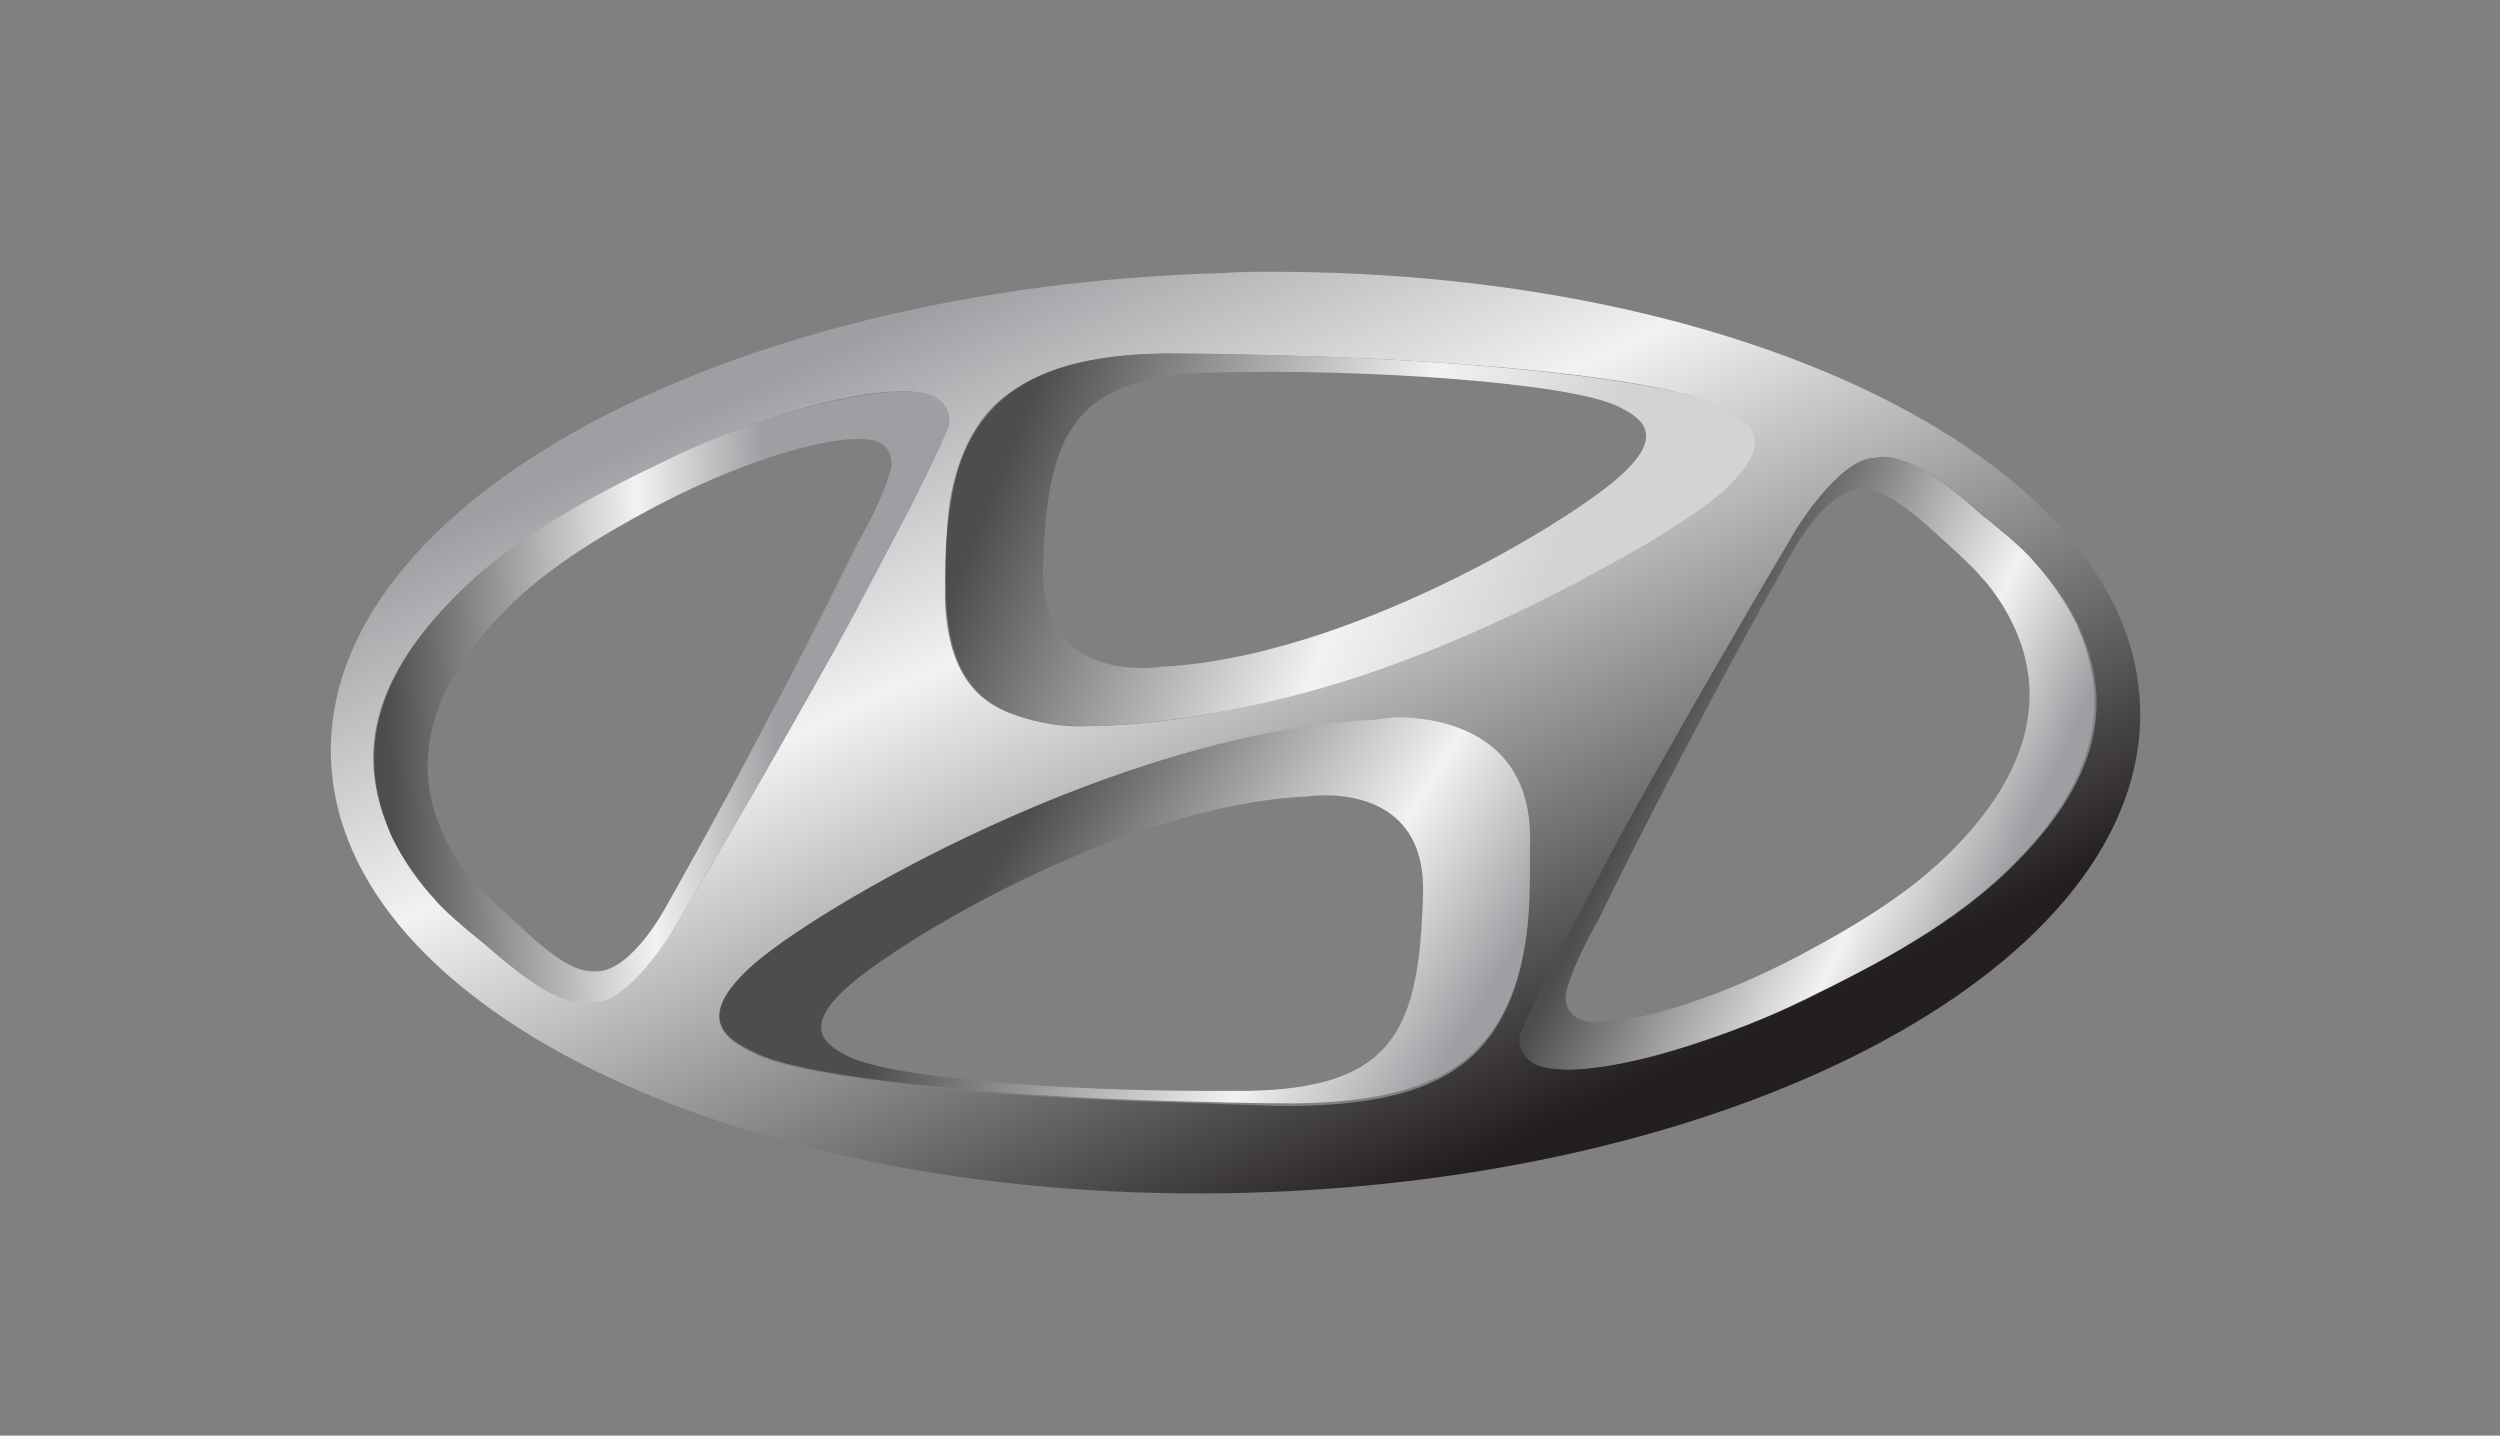 <?xml version="1.0" encoding="utf-8"?>
<!-- Generator: Adobe Illustrator 23.0.5, SVG Export Plug-In . SVG Version: 6.00 Build 0)  -->
<svg version="1.1" id="Layer_1" xmlns="http://www.w3.org/2000/svg" xmlns:xlink="http://www.w3.org/1999/xlink" x="0px" y="0px"
	 viewBox="0 0 198.7 114.1" style="enable-background:new 0 0 198.7 114.1;" xml:space="preserve">
<rect x="0" y="0" width="198.7" height="114.1" fill="#808080" stroke="none"/>
<style type="text/css">
	.st0{clip-path:url(#SVGID_2_);fill:url(#SVGID_3_);}
	.st1{clip-path:url(#SVGID_5_);fill:url(#SVGID_6_);}
	.st2{clip-path:url(#SVGID_8_);fill:url(#SVGID_9_);}
	.st3{clip-path:url(#SVGID_11_);fill:url(#SVGID_12_);}
	.st4{clip-path:url(#SVGID_14_);fill:url(#SVGID_15_);}
</style>
<g>
	<defs>
		<path id="SVGID_1_" d="M92.6,87.6c-13.7-0.4-28.1-1.8-32.3-3.7c-2.1-1-5.4-2.5-0.8-6.8c5-4.7,29.5-18.9,49.8-19.8
			c0,0,12.8-1.7,12.3,10.2c0,2.9,0,5.5-0.4,7.7c-0.7,4-2.1,7-4.6,9.1c-2.8,2.3-6.9,3.5-13.6,3.6c-0.5,0-0.9,0-1.4,0
			C98.7,87.8,95.7,87.7,92.6,87.6 M121.8,84.4c-0.7-0.5-1.2-1.4-0.8-2.4c1.2-2.8,3.1-6.5,3.1-6.5c4.4-8.3,4-7.8,9-16.6
			c4.8-8.5,9.8-16.9,9.8-16.9s3.4-5.4,6.1-5.6c2.4-0.4,5.2,1.5,8.7,4.6c0,0,3.2,2.6,4.1,3.7c0,0,2,2,3.4,5c2,4.5,3.1,10.8-5,18.9
			c-4.7,4.8-11,8-16.6,10.8c-3.3,1.6-6.5,2.8-9.3,3.7c-4,1.3-7.4,1.9-9.7,1.9C123.3,84.9,122.4,84.7,121.8,84.4 M38.6,75.1
			c0,0-3.2-2.6-4.1-3.7c0,0-2-2-3.4-5c-2-4.5-3.1-10.8,5-18.9c4.7-4.8,11-8,16.6-10.8c3.3-1.6,6.5-2.8,9.3-3.7
			c6.3-2,11-2.4,12.5-1.3c0.7,0.5,1.2,1.4,0.8,2.4c-1.2,2.8-3.1,6.5-3.1,6.5c-4.4,8.3-4,7.8-9,16.6c-4.8,8.5-9.8,16.9-9.8,16.9
			s-3.4,5.4-6.1,5.6c-0.2,0-0.4,0-0.6,0C44.5,79.7,41.9,77.9,38.6,75.1 M81.2,57c-3.1-0.9-5.9-3-6.1-9.5c0-2.9,0.1-5.5,0.4-7.7
			c0.7-4,2.2-6.5,4.1-8.1c2.8-2.3,6.7-3.5,12.8-3.6c3.3,0,7.6,0.1,11.2,0.2c13.7,0.4,28.4,1.8,32.5,3.8c2.3,1.2,5.3,2.5,0.8,6.8
			c-1.5,1.4-4.9,3.5-9.2,6c-5.6,3.1-13,6.7-20.9,9.2c-6.4,2-13.1,3.4-19.4,3.6c0,0-0.3,0-0.8,0C85.6,57.8,83.3,57.7,81.2,57
			 M97.2,21.7C57.5,22.8,25.7,40,26.3,60.2c0.6,20.2,33.2,35.7,72.9,34.6c39.7-1.1,71.4-18.3,70.9-38.5c-0.5-19.5-31.1-34.7-69-34.7
			C99.8,21.6,98.5,21.6,97.2,21.7"/>
	</defs>
	<clipPath id="SVGID_2_">
		<use xlink:href="#SVGID_1_"  style="overflow:visible;"/>
	</clipPath>
	
		<linearGradient id="SVGID_3_" gradientUnits="userSpaceOnUse" x1="-861.615" y1="596.572" x2="-860.75" y2="596.572" gradientTransform="matrix(39.165 82.85 82.85 -39.165 -15599.591 94771.32)">
		<stop  offset="0" style="stop-color:#9D9FA2"/>
		<stop  offset="0.332" style="stop-color:#F1F2F2"/>
		<stop  offset="1" style="stop-color:#231F20"/>
	</linearGradient>
	<polygon class="st0" points="144.1,-34.4 199.3,82.3 52.2,151.9 -3,35.2 	"/>
</g>
<g>
	<defs>
		<path id="SVGID_4_" d="M125.2,80.8c-0.6-0.4-0.9-1.2-0.7-2c0.6-2.4,2.6-5.8,2.6-5.8s3.6-7.4,7.5-14.7c3.8-7.3,7.9-14.5,7.9-14.5
			s2.6-4.8,5.3-4.9c1.7-0.1,3.6,1.2,6.4,3.8c0,0,2.6,2.3,3.3,3.2c0,0,1.6,1.6,2.8,4.4c1.6,3.9,2,9.5-4.2,16.3
			c-3.7,4.1-8.5,6.9-13,9.3c-6.6,3.5-12.8,5.3-16,5.3C126.3,81.3,125.6,81.1,125.2,80.8 M148.9,36.4c-2.7,0.1-6.1,5.6-6.1,5.6
			s-5,8.4-9.8,16.9c-5,8.8-4.6,8.3-9,16.6c0,0-1.9,3.7-3.1,6.5c-0.4,0.9,0.1,1.9,0.8,2.4c1.5,1.1,6.2,0.7,12.5-1.3
			c2.8-0.9,6.1-2.1,9.3-3.7c5.6-2.7,11.9-6,16.6-10.8c8-8.1,6.9-14.4,5-18.9c-1.4-2.9-3.4-5-3.4-5c-0.9-1.2-4.1-3.7-4.1-3.7
			c-3.2-2.9-5.8-4.7-8.1-4.7C149.3,36.4,149.1,36.4,148.9,36.4"/>
	</defs>
	<clipPath id="SVGID_5_">
		<use xlink:href="#SVGID_4_"  style="overflow:visible;"/>
	</clipPath>
	
		<linearGradient id="SVGID_6_" gradientUnits="userSpaceOnUse" x1="-853.744" y1="598.018" x2="-852.88" y2="598.018" gradientTransform="matrix(-30.727 -14.214 -14.214 30.727 -17572.447 -30441.815)">
		<stop  offset="0" style="stop-color:#9D9FA2"/>
		<stop  offset="0.332" style="stop-color:#F1F2F2"/>
		<stop  offset="1" style="stop-color:#4D4D4F"/>
	</linearGradient>
	<polygon class="st1" points="159.8,103.6 101.9,76.8 129,18.2 186.9,45 	"/>
</g>
<g>
	<defs>
		<path id="SVGID_7_" d="M67.5,84c-1.6-0.8-4-2.1-0.2-5.5c3.8-3.5,21.7-14.5,36.6-15.2c0,0,9.5-1.5,9.2,7.8
			c-0.3,10.6-2.2,15.4-13.9,15.6c-1.1,0-2.3,0-3.5,0C84.6,86.7,71,85.7,67.5,84 M109.3,57.2C89,58.1,64.5,72.3,59.5,77
			c-4.6,4.3-1.3,5.8,0.8,6.8c4.2,1.9,18.6,3.3,32.3,3.7c3.6,0.1,7.2,0.2,10.4,0.2c6.7-0.1,10.8-1.3,13.6-3.6c2.5-2.1,4-5.1,4.6-9.1
			c0.4-2.2,0.4-4.8,0.4-7.7c0.4-9.2-7.3-10.3-10.7-10.3C109.9,57.1,109.3,57.2,109.3,57.2"/>
	</defs>
	<clipPath id="SVGID_8_">
		<use xlink:href="#SVGID_7_"  style="overflow:visible;"/>
	</clipPath>
	
		<linearGradient id="SVGID_9_" gradientUnits="userSpaceOnUse" x1="-855.392" y1="598.575" x2="-854.527" y2="598.575" gradientTransform="matrix(-37.656 -23.598 -23.598 37.656 -17973.014 -42637.922)">
		<stop  offset="0" style="stop-color:#9D9FA2"/>
		<stop  offset="0.332" style="stop-color:#F1F2F2"/>
		<stop  offset="1" style="stop-color:#4D4D4F"/>
	</linearGradient>
	<polygon class="st2" points="103.1,118 41.1,79.1 73.8,27 135.8,65.8 	"/>
</g>
<g>
	<defs>
		<path id="SVGID_10_" d="M41.1,73.4c0,0-2.6-2.3-3.3-3.2c0,0-1.6-1.6-2.8-4.4c-1.6-3.9-2-9.5,4.2-16.3c3.7-4.1,8.5-6.9,13-9.3
			c8.4-4.4,16.2-6.2,17.9-4.9c0.6,0.4,0.9,1.2,0.7,2c-0.6,2.4-2.6,5.8-2.6,5.8s-3.6,7.4-7.5,14.7c-3.8,7.3-7.9,14.5-7.9,14.5
			s-2.6,4.8-5.3,4.9c-0.1,0-0.1,0-0.2,0C45.7,77.3,43.8,76,41.1,73.4 M62,33c-2.8,0.9-6.1,2.1-9.3,3.7c-5.6,2.7-11.9,6-16.6,10.8
			c-8,8.1-6.9,14.4-5,18.9c1.4,2.9,3.4,5,3.4,5c0.9,1.2,4.1,3.7,4.1,3.7c3.5,3.1,6.3,5,8.7,4.6c2.7-0.1,6.1-5.6,6.1-5.6
			s5-8.4,9.8-16.9c5-8.8,4.6-8.3,9-16.6c0,0,1.9-3.7,3.1-6.5c0.4-0.9-0.1-1.9-0.8-2.4c-0.5-0.4-1.5-0.6-2.8-0.6
			C69.3,31.2,65.9,31.8,62,33"/>
	</defs>
	<clipPath id="SVGID_11_">
		<use xlink:href="#SVGID_10_"  style="overflow:visible;"/>
	</clipPath>
	
		<linearGradient id="SVGID_12_" gradientUnits="userSpaceOnUse" x1="-855.105" y1="595.456" x2="-854.24" y2="595.456" gradientTransform="matrix(-35.649 1.506 1.506 35.649 -31318.84 -19883.93)">
		<stop  offset="0" style="stop-color:#9D9FA2"/>
		<stop  offset="0.332" style="stop-color:#F1F2F2"/>
		<stop  offset="1" style="stop-color:#4D4D4F"/>
	</linearGradient>
	<polygon class="st3" points="77.7,80 28.1,82.1 26,31.2 75.5,29.2 	"/>
</g>
<g>
	<defs>
		<path id="SVGID_13_" d="M82.9,45.2c0.3-10.6,2.2-15.4,13.9-15.6c11.6-0.3,27.9,0.8,31.8,2.7c1.6,0.8,4,2.1,0.2,5.5
			C125,41.3,107.1,52.3,92.2,53c0,0-0.6,0.1-1.4,0.1C88.1,53.1,82.7,52.2,82.9,45.2 M92.5,28.1c-6.1,0.1-10,1.3-12.8,3.6
			c-1.9,1.7-3.5,4.1-4.1,8.1c-0.4,2.2-0.5,4.8-0.4,7.7c0.2,6.5,3,8.6,6.1,9.5c3,0.9,6.3,0.7,6.3,0.7c6.3-0.3,13-1.6,19.4-3.6
			c7.9-2.5,15.3-6.1,20.9-9.2c4.4-2.4,7.7-4.6,9.2-6c4.6-4.3,1.5-5.6-0.8-6.8c-4.2-1.9-18.9-3.4-32.5-3.8c-3.2-0.1-6.8-0.2-9.9-0.2
			C93.4,28.1,92.9,28.1,92.5,28.1"/>
	</defs>
	<clipPath id="SVGID_14_">
		<use xlink:href="#SVGID_13_"  style="overflow:visible;"/>
	</clipPath>
	
		<linearGradient id="SVGID_15_" gradientUnits="userSpaceOnUse" x1="-855.936" y1="597.871" x2="-855.072" y2="597.871" gradientTransform="matrix(-46.695 -19.08 -19.08 46.695 -28438.484 -44199.879)">
		<stop  offset="0" style="stop-color:#D1D3D4"/>
		<stop  offset="0.332" style="stop-color:#F1F2F2"/>
		<stop  offset="1" style="stop-color:#4D4D4F"/>
	</linearGradient>
	<polygon class="st4" points="132.1,81.2 64.7,53.7 84.6,4.9 152,32.4 	"/>
</g>
</svg>
